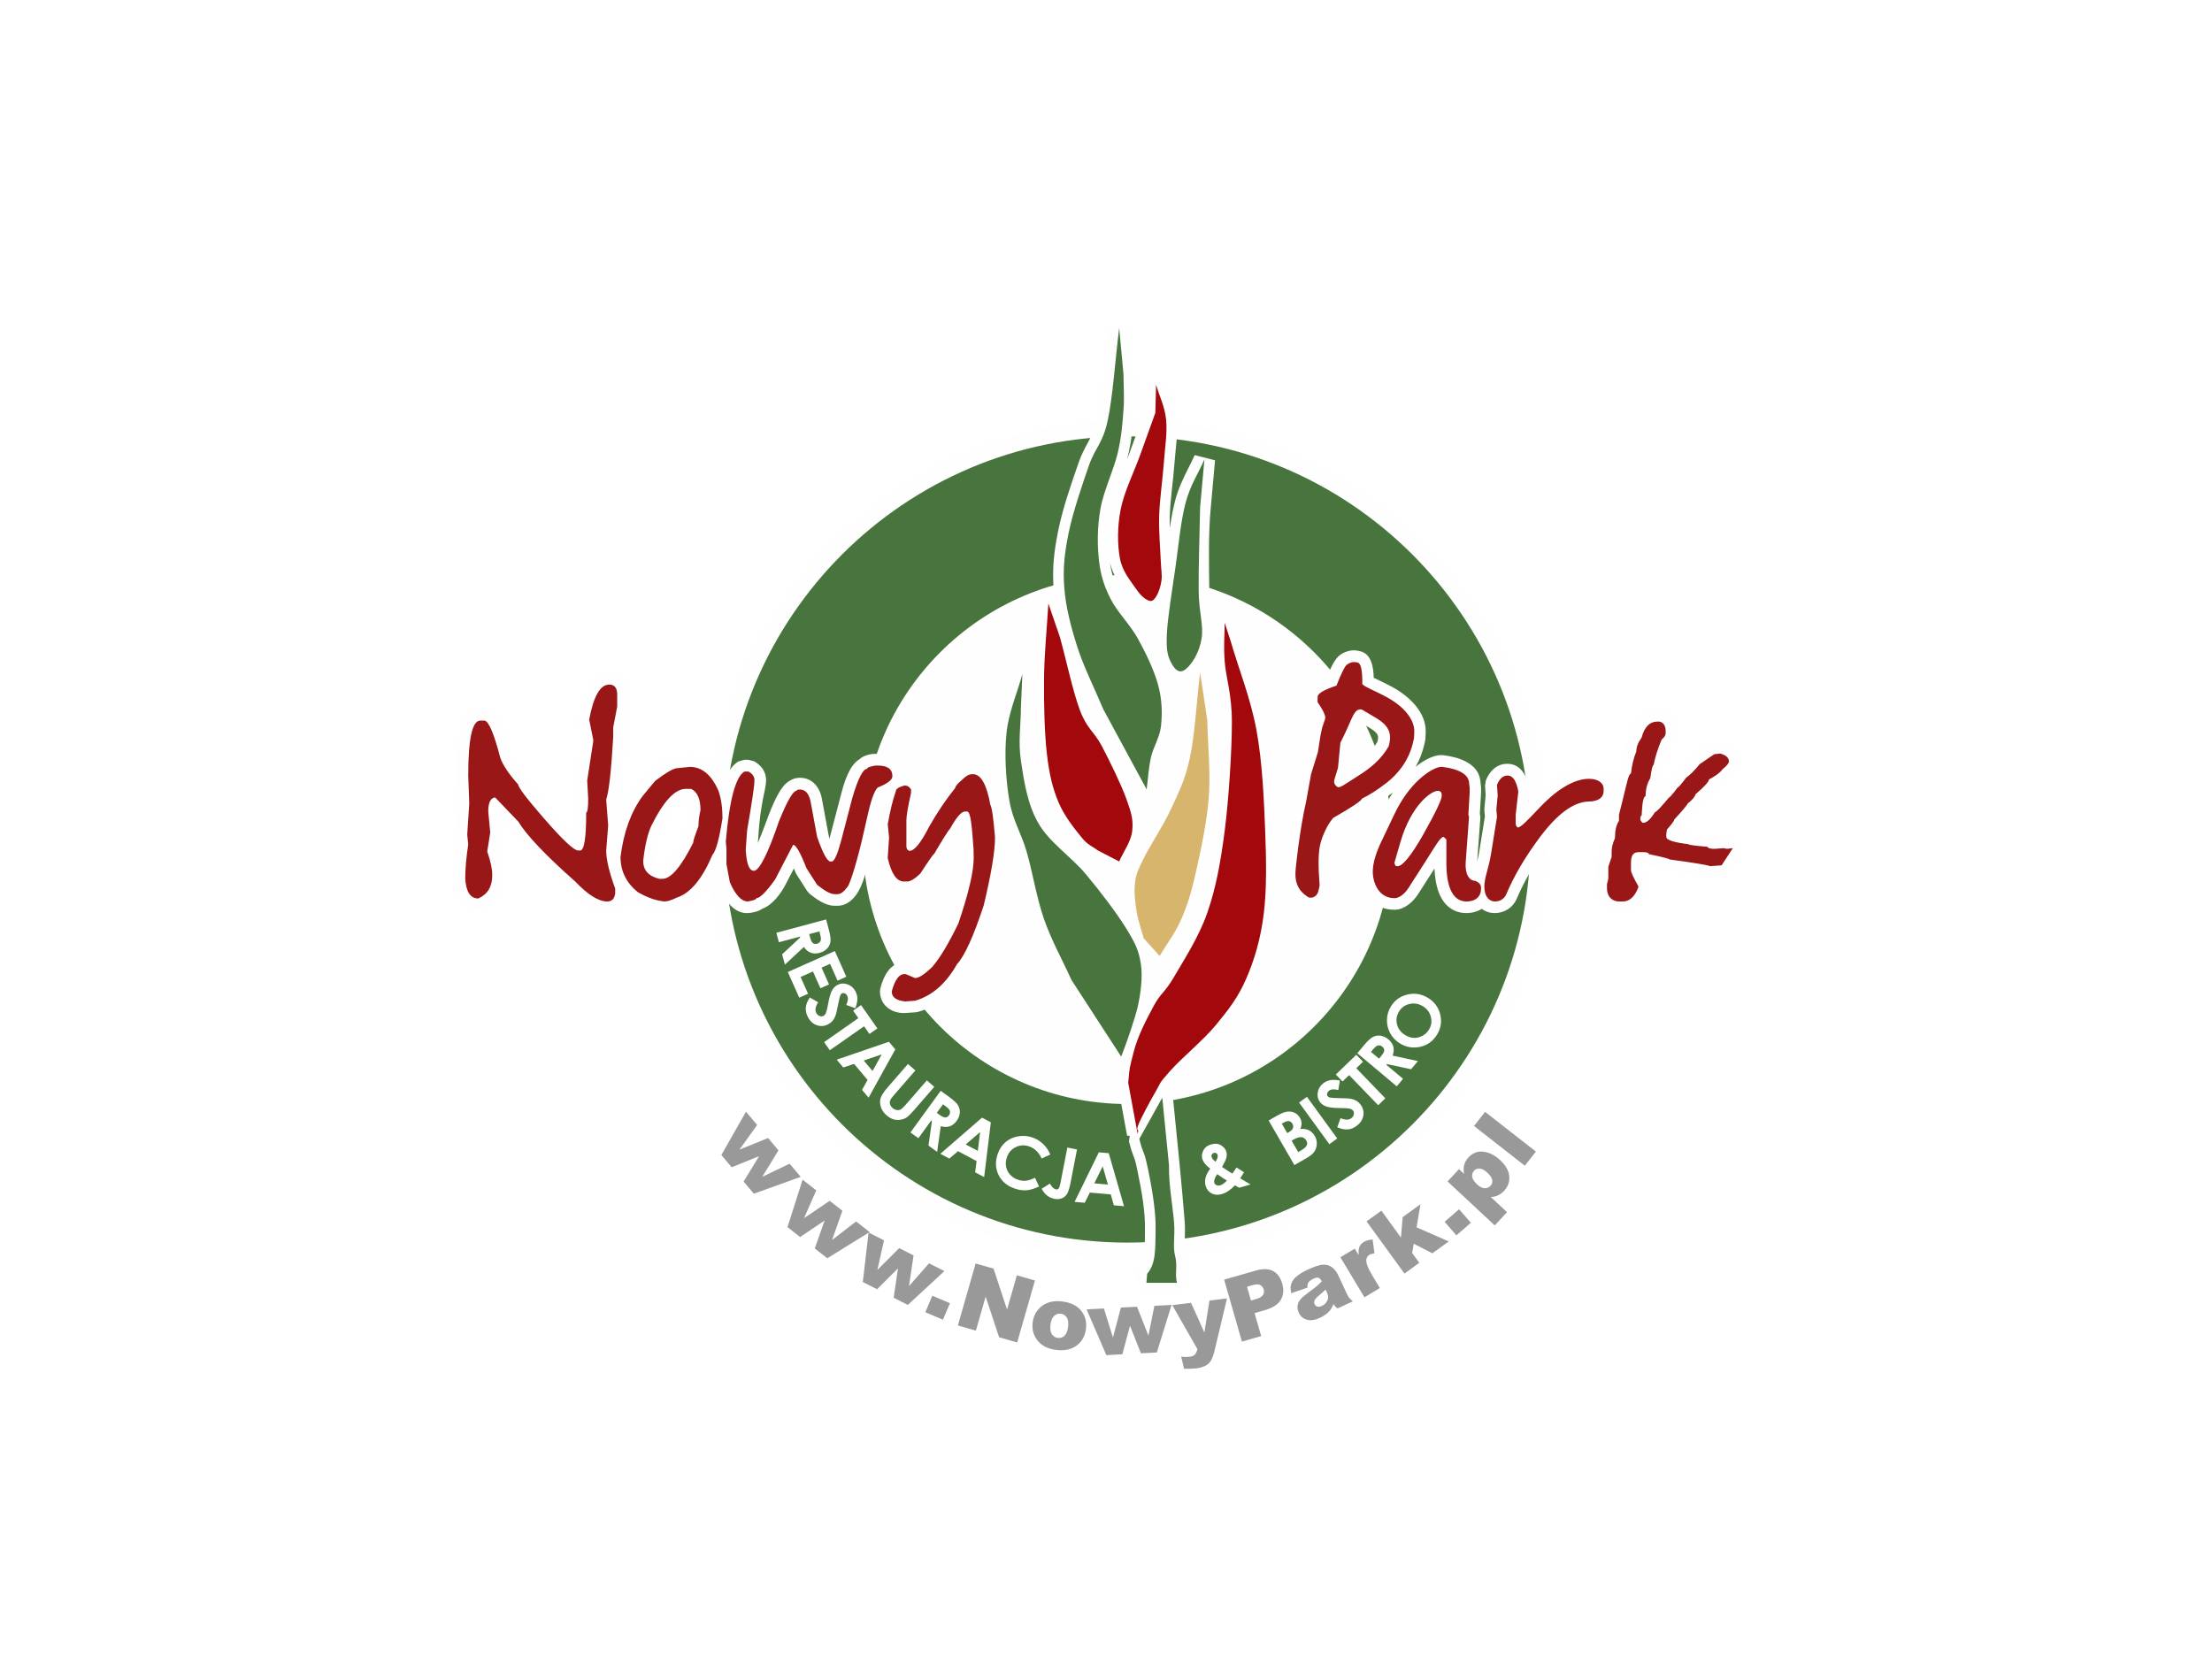 <?xml version="1.0" encoding="UTF-8" standalone="no"?>
<!-- Creator: CorelDRAW SE 2024 -->

<svg
   xml:space="preserve"
   width="793.701"
   height="600"
   version="1.1"
   style="clip-rule:evenodd;fill-rule:evenodd;image-rendering:optimizeQuality;shape-rendering:geometricPrecision;text-rendering:geometricPrecision"
   viewBox="0 0 21000 15875"
   id="svg50"
   sodipodi:docname="np3a.svg"
   inkscape:version="1.2.1 (9c6d41e410, 2022-07-14)"
   xmlns:inkscape="http://www.inkscape.org/namespaces/inkscape"
   xmlns:sodipodi="http://sodipodi.sourceforge.net/DTD/sodipodi-0.dtd"
   xmlns="http://www.w3.org/2000/svg"
   xmlns:svg="http://www.w3.org/2000/svg"><sodipodi:namedview
   id="namedview52"
   pagecolor="#ff7bff"
   bordercolor="#666666"
   borderopacity="1.0"
   inkscape:showpageshadow="2"
   inkscape:pageopacity="0"
   inkscape:pagecheckerboard="0"
   inkscape:deskcolor="#d1d1d1"
   inkscape:document-units="mm"
   showgrid="false"
   inkscape:zoom="0.52913967"
   inkscape:cx="215.44406"
   inkscape:cy="135.125"
   inkscape:window-width="1920"
   inkscape:window-height="1001"
   inkscape:window-x="-9"
   inkscape:window-y="-9"
   inkscape:window-maximized="1"
   inkscape:current-layer="Warstwa_x0020_1" />
 <defs
   id="defs4">
  <style
   type="text/css"
   id="style2">
   <![CDATA[
    .str0 {stroke:#2B2A29;stroke-width:20;stroke-miterlimit:22.926}
    .fil5 {fill:none}
    .fil1 {fill:#FEFEFE}
    .fil3 {fill:#D7B56D}
    .fil0 {fill:#48753D}
    .fil2 {fill:#A3080C}
    .fil6 {fill:#FEFEFE;fill-rule:nonzero}
    .fil7 {fill:#2B2A29;fill-rule:nonzero}
    .fil4 {fill:#991717;fill-rule:nonzero}
   ]]>
  </style>
 <filter
   style="color-interpolation-filters:sRGB"
   inkscape:label="Drop Shadow"
   id="filter2517"
   x="-0.018"
   y="-0.023"
   width="1.039"
   height="1.049"><feFlood
     flood-opacity="1"
     flood-color="rgb(0,0,0)"
     result="flood"
     id="feFlood2507" /><feComposite
     in="flood"
     in2="SourceGraphic"
     operator="in"
     result="composite1"
     id="feComposite2509" /><feGaussianBlur
     in="composite1"
     stdDeviation="104.127"
     result="blur"
     id="feGaussianBlur2511" /><feOffset
     dx="50"
     dy="38.644"
     result="offset"
     id="feOffset2513" /><feComposite
     in="SourceGraphic"
     in2="offset"
     operator="over"
     result="composite2"
     id="feComposite2515" /></filter><filter
   style="color-interpolation-filters:sRGB"
   inkscape:label="Drop Shadow"
   id="filter2517-8"
   x="-0.018"
   y="-0.023"
   width="1.039"
   height="1.049"><feFlood
     flood-opacity="1"
     flood-color="rgb(0,0,0)"
     result="flood"
     id="feFlood2507-4" /><feComposite
     in="flood"
     in2="SourceGraphic"
     operator="in"
     result="composite1"
     id="feComposite2509-8" /><feGaussianBlur
     in="composite1"
     stdDeviation="104.127"
     result="blur"
     id="feGaussianBlur2511-4" /><feOffset
     dx="50"
     dy="38.644"
     result="offset"
     id="feOffset2513-7" /><feComposite
     in="SourceGraphic"
     in2="offset"
     operator="over"
     result="composite2"
     id="feComposite2515-4" /></filter><filter
   style="color-interpolation-filters:sRGB;"
   inkscape:label="Drop Shadow"
   id="filter707"
   x="-0.012"
   y="-0.015"
   width="1.024"
   height="1.03"><feFlood
     flood-opacity="1"
     flood-color="rgb(255,255,255)"
     result="flood"
     id="feFlood697" /><feComposite
     in="flood"
     in2="SourceGraphic"
     operator="in"
     result="composite1"
     id="feComposite699" /><feGaussianBlur
     in="composite1"
     stdDeviation="128.254"
     result="blur"
     id="feGaussianBlur701" /><feOffset
     dx="14.038"
     dy="3.628"
     result="offset"
     id="feOffset703" /><feComposite
     in="SourceGraphic"
     in2="offset"
     operator="over"
     result="composite2"
     id="feComposite705" /></filter><filter
   style="color-interpolation-filters:sRGB;"
   inkscape:label="Drop Shadow"
   id="filter698"
   x="-0.018"
   y="-0.023"
   width="1.037"
   height="1.047"><feFlood
     flood-opacity="1"
     flood-color="rgb(0,0,0)"
     result="flood"
     id="feFlood688" /><feComposite
     in="flood"
     in2="SourceGraphic"
     operator="in"
     result="composite1"
     id="feComposite690" /><feGaussianBlur
     in="composite1"
     stdDeviation="200"
     result="blur"
     id="feGaussianBlur692" /><feOffset
     dx="19.716"
     dy="20.663"
     result="offset"
     id="feOffset694" /><feComposite
     in="offset"
     in2="offset"
     operator="atop"
     result="composite2"
     id="feComposite696" /></filter><filter
   style="color-interpolation-filters:sRGB;"
   inkscape:label="Blur"
   id="filter746"
   x="-0.045"
   y="-0.058"
   width="1.089"
   height="1.115"><feGaussianBlur
     stdDeviation="100 100"
     result="blur"
     id="feGaussianBlur744" /></filter><filter
   style="color-interpolation-filters:sRGB"
   inkscape:label="Blur"
   id="filter746-1"
   x="-0.045"
   y="-0.058"
   width="1.089"
   height="1.115"><feGaussianBlur
     stdDeviation="100 100"
     result="blur"
     id="feGaussianBlur744-5" /></filter><filter
   style="color-interpolation-filters:sRGB;"
   inkscape:label="Blur"
   id="filter3344"
   x="-0.101"
   y="-0.117"
   width="1.202"
   height="1.233"><feGaussianBlur
     stdDeviation="100 100"
     result="blur"
     id="feGaussianBlur3342" /></filter><filter
   style="color-interpolation-filters:sRGB"
   inkscape:label="Blur"
   id="filter746-3"
   x="-0.045"
   y="-0.058"
   width="1.089"
   height="1.115"><feGaussianBlur
     stdDeviation="100 100"
     result="blur"
     id="feGaussianBlur744-7" /></filter></defs>
 <g
   id="Warstwa_x0020_1"
   inkscape:label="Warstwa 1"
   inkscape:groupmode="layer">
  <g
   id="_2251345698656-9-4"
   transform="matrix(0.57,0,0,0.57,9846.961,-31188.938)"
   style="clip-rule:evenodd;fill-rule:evenodd;image-rendering:optimizeQuality;shape-rendering:geometricPrecision;text-rendering:geometricPrecision">
   <g
   id="g1084-0-2"
   transform="translate(46294.127,-235.006)"><path
     class="fil5 str0"
     d="m -10001.749,-2126.111 c 872.452,0 1619.862,535.889 1931.318,1296.336 h 492.56 c 133.686,0 243.063,109.376 243.063,243.063 v 783.202 c 0,133.685 -109.377,243.063 -243.063,243.063 h -393.041 c -216.663,921.032 -1043.775,1606.915 -2030.837,1606.915 -987.061,0 -1814.173,-685.883 -2030.836,-1606.915 h -447.054 c -133.687,0 -243.063,-109.378 -243.063,-243.063 v -783.202 c 0,-133.686 109.376,-243.063 243.063,-243.063 h 546.574 c 311.455,-760.446 1058.865,-1296.336 1931.316,-1296.336 z"
     id="path47-0-6"
     style="clip-rule:evenodd;fill:#ffffff;fill-rule:evenodd;stroke:none;stroke-width:7.345;stroke-miterlimit:22.926;filter:url(#filter746-1);image-rendering:optimizeQuality;shape-rendering:geometricPrecision;text-rendering:geometricPrecision"
     transform="matrix(5.952,0,0,5.952,25929.329,22068.121)" /></g>
  </g>
  
  
  
  
  
  
  
  
  
  
  
 <ellipse
   style="fill:#ffffff;fill-opacity:1;stroke:none;stroke-width:7.456;stroke-miterlimit:0;filter:url(#filter3344)"
   id="path963"
   cx="5383.378"
   cy="-3743.771"
   rx="1185.198"
   ry="1029.443"
   transform="matrix(6.149,0,0,6.422,-22683.287,32172.845)" /><g
   id="_2251345698656"
   transform="matrix(0.499,0,0,0.499,-14371.543,-13218.68)"
   style="clip-rule:evenodd;fill-rule:evenodd;image-rendering:optimizeQuality;shape-rendering:geometricPrecision;text-rendering:geometricPrecision">
   <g
   id="g1084"
   transform="translate(31720.842,-1125.595)"><path
     class="fil5 str0"
     d="m 7736.368,416.858 c 2375.562,0 4410.654,1459.15 5258.702,3529.736 h 1341.171 c 364.009,0 661.825,297.816 661.825,661.825 v 2132.547 c 0,364.004 -297.816,661.825 -661.825,661.825 h -1070.194 c -589.942,2507.838 -2842.048,4375.399 -5529.678,4375.399 -2687.625,0 -4939.73,-1867.562 -5529.673,-4375.399 H 989.431 c -364.009,0 -661.825,-297.822 -661.825,-661.825 V 4608.419 c 0,-364.009 297.816,-661.825 661.825,-661.825 H 2477.673 C 3325.721,1876.008 5360.812,416.858 7736.368,416.858 Z"
     id="path47"
     style="clip-rule:evenodd;fill:#ffffff;fill-rule:evenodd;stroke:none;stroke-width:20;stroke-miterlimit:22.926;image-rendering:optimizeQuality;shape-rendering:geometricPrecision;text-rendering:geometricPrecision"
     transform="matrix(1.824,0,0,1.824,-3827.203,-7605.118)" /><path
     class="fil0"
     d="m 10331.61,-4699.76 c 4461.4,0 8079.51,3618.11 8079.51,8079.51 0,4461.4 -3618.12,8079.5 -8079.51,8079.5 -4461.39,0 -8079.51,-3618.1 -8079.51,-8079.5 0,-4461.4 3618.11,-8079.51 8079.51,-8079.51 z"
     id="path7"
     style="fill:#48753d" /></g>
  </g><g
   id="_2251345698656-9"
   transform="matrix(0.534,0,0,0.534,-15774.373,-23454.515)"
   style="clip-rule:evenodd;fill-rule:evenodd;image-rendering:optimizeQuality;shape-rendering:geometricPrecision;text-rendering:geometricPrecision">
   <g
   id="g1084-0"
   transform="translate(46294.127,-235.006)"><path
     class="fil5 str0"
     d="m -10001.749,-2126.111 c 872.452,0 1619.862,535.889 1931.318,1296.336 h 492.56 c 133.686,0 243.063,109.376 243.063,243.063 v 783.202 c 0,133.685 -109.377,243.063 -243.063,243.063 h -393.041 c -216.663,921.032 -1043.775,1606.915 -2030.837,1606.915 -987.061,0 -1814.173,-685.883 -2030.836,-1606.915 h -447.054 c -133.687,0 -243.063,-109.378 -243.063,-243.063 v -783.202 c 0,-133.686 109.376,-243.063 243.063,-243.063 h 546.574 c 311.455,-760.446 1058.865,-1296.336 1931.316,-1296.336 z"
     id="path47-0"
     style="clip-rule:evenodd;fill:#ffffff;fill-rule:evenodd;stroke:none;stroke-width:7.345;stroke-miterlimit:22.926;filter:url(#filter746-3);image-rendering:optimizeQuality;shape-rendering:geometricPrecision;text-rendering:geometricPrecision"
     transform="matrix(5.952,0,0,5.952,25929.329,22068.121)" /></g>
  </g><path
   class="fil1"
   d="m 10701.242,3988.887 c 2198.811,0 3981.984,1783.169 3981.984,3981.984 0,2198.812 -1783.173,3981.981 -3981.984,3981.981 -2198.812,0 -3981.986,-1783.168 -3981.986,-3981.981 0,-2198.815 1783.174,-3981.984 3981.986,-3981.984 z"
   id="path10"
   style="clip-rule:evenodd;fill:#fefefe;fill-rule:evenodd;stroke-width:0.499;image-rendering:optimizeQuality;shape-rendering:geometricPrecision;text-rendering:geometricPrecision" /><path
   class="fil0"
   d="m 10701.242,4143 c 2113.715,0 3827.871,1714.157 3827.871,3827.87 0,2113.715 -1714.156,3827.867 -3827.871,3827.867 -2113.716,0 -3827.873,-1714.151 -3827.873,-3827.867 0,-2113.714 1714.157,-3827.87 3827.873,-3827.87 z"
   id="path12"
   style="clip-rule:evenodd;fill:#48753d;fill-rule:evenodd;stroke-width:0.499;image-rendering:optimizeQuality;shape-rendering:geometricPrecision;text-rendering:geometricPrecision" /><path
   class="fil1"
   d="m 10701.242,5458.972 c 1387.046,0 2511.895,1124.854 2511.895,2511.899 0,1387.046 -1124.849,2511.901 -2511.895,2511.901 -1387.048,0 -2511.901,-1124.855 -2511.901,-2511.901 0,-1387.045 1124.853,-2511.899 2511.901,-2511.899 z"
   id="path14"
   style="clip-rule:evenodd;fill:#fefefe;fill-rule:evenodd;stroke-width:0.499;image-rendering:optimizeQuality;shape-rendering:geometricPrecision;text-rendering:geometricPrecision" /><g
   id="_2251345694576"
   transform="matrix(0.499,0,0,0.499,5543.855,6283.75)"
   style="clip-rule:evenodd;fill-rule:evenodd;image-rendering:optimizeQuality;shape-rendering:geometricPrecision;text-rendering:geometricPrecision">
   <path
   class="fil1"
   d="m 11146.35,-2543.83 c 26.6,-183.27 59.03,-364.58 105.63,-537.72 59.01,-219.21 145.24,-402.77 247.46,-603.42 41.66,-81.77 83.17,-163.48 119.74,-247.71 l 387.5,98.86 -82.48,914.56 c -46.59,516.57 -32.37,1046.63 -26.68,1564.83 1.61,147.03 16.92,288.1 36,433.55 16.95,129.15 34.74,258.17 29.28,388.81 -1.79,42.74 -6.01,85.3 -13,127.51 -31.94,192.87 -120.37,415.94 -252.75,580.45 l 225.72,-3.46 137.47,914.56 c 28.73,191.13 45.29,384.27 52.64,578.06 7.42,-172.94 11.9,-345.87 11.9,-517.47 0,-214.62 -20.75,-418.25 -57.17,-629.34 -29.47,-170.77 -67.17,-341.29 -79.76,-514.41 -12.94,-177.96 -11.69,-347.58 -5.51,-525.42 2.56,-73.65 4.98,-147.21 4.98,-220.92 l 395,-63.11 109.97,335.34 c 188.71,575.47 391.87,1135.41 501.62,1733.75 114.72,625.52 143.26,1284.01 168.12,1918.7 21.22,541.49 38.92,1110.71 -28.92,1648.98 -56.14,445.4 -167.1,862.12 -344.88,1274.3 -156.88,363.7 -357.74,630.16 -607.02,932.67 -122.1,148.15 -263.36,285.32 -402.42,417.52 -160.24,152.33 -335.84,306.62 -481.89,471.87 -46.39,52.49 -129.95,139.17 -163.79,201.2 -21.66,39.69 -40.97,79.12 -62.92,118.61 l 134.12,27.88 128.05,1286.5 c 35.82,359.84 66.99,720.6 95.99,1081.06 8.67,107.74 7.85,212.75 3.53,320.56 -2.8,69.76 -7.68,142.93 -1.85,212.53 2.33,27.9 6.62,55.35 13.69,82.45 36.02,137.97 26.37,243.19 23.43,380.9 -0.91,42.66 0.22,84.84 11.22,126.33 l -195.87,254.46 -581.4,-0.3 -201.78,-218.91 13.95,-172.04 49.13,-116.63 c 131.09,-150.55 105.22,-497.92 110.8,-686.73 10.46,-354.29 -64.23,-760.34 -135.5,-1106.85 -20.81,-101.21 -42.02,-216.44 -81.35,-312.76 -37.97,-93.01 -63.01,-181.19 -87.18,-278.92 l 14.26,-106.3 -49.67,-3.35 -178.12,-967.37 -2.63,-53.76 c 8.83,-104.34 15.64,-214.05 34.91,-316.99 4.41,-23.55 9.44,-47.22 14.88,-70.95 l -151.66,14.47 -945.38,-1456.61 c -240.7,-370.86 -398.54,-786.55 -543.67,-1201.9 -147.86,-423.13 -208.18,-863.22 -333.11,-1290.34 -49.82,-170.34 -119.11,-327.06 -184.91,-491.04 -67.2,-167.45 -119.8,-328.77 -150.26,-507.29 -71.74,-420.54 -100.47,-910.06 -56.8,-1335.14 42.71,-415.79 202.27,-764.38 308.26,-1159.71 l 397.98,61.14 -27.49,640.2 c -14.18,330.29 -51.84,635.97 -2.06,967.22 56.58,376.51 113.83,783.24 305.46,1118.53 117.17,204.99 312.82,382.23 484.89,541.43 139.54,129.1 280.17,258.62 402.11,404.92 90.95,109.11 180.12,219.76 267.57,331.7 109.52,140.21 220.39,285.62 324.89,434.17 -23,-168.78 -36.71,-344.67 -13.98,-511.17 15.7,-114.94 40.49,-200.91 74.76,-285.82 l -269.59,96.8 -412.38,-213.4 -34.05,-22.21 c -23.49,-18.95 -48.75,-34.5 -74.39,-50.27 -106.5,-65.51 -178.38,-125.36 -258.15,-223.64 -180.87,-222.84 -358.48,-453.48 -469.61,-720.5 -133.3,-320.29 -193.92,-625.51 -234.12,-968.83 -36.89,-315.05 -48.71,-640.6 -54.37,-957.7 -2.98,-166.83 -3.58,-333.75 -1.98,-500.6 4.62,-482.14 55.12,-961.57 82.8,-1442.51 l 328.42,-45.18 c -11.11,-77.32 -19.83,-154.9 -25.75,-232.65 -29.48,-387.15 9.32,-712.27 85.9,-1091.93 87.27,-432.64 246.91,-889.38 392.13,-1306.88 49.67,-142.79 110.31,-259.32 182.98,-390.31 83.74,-150.96 130.4,-269.88 167.92,-440.29 36.41,-165.39 59.83,-337.03 80.73,-505.04 25.57,-205.56 46.43,-411.82 67.51,-617.89 21.39,-209 42.58,-418.17 68.51,-626.66 l 402.65,6.19 82.48,884.07 c 22.15,237.4 17.83,466.61 0.33,704.35 -21.56,293.07 -47.75,566.45 -114.69,854.14 -6.35,27.3 -13.29,54.53 -20.72,81.71 19.01,-48.2 37.42,-96.45 54.8,-144.84 93.7,-260.93 188.11,-521.59 282.22,-782.36 l 13.77,-503.82 397.2,-50.13 c 19.55,68.38 43.79,135.35 67.92,202.21 60.29,167.04 111.98,321.61 129.47,500.12 27.87,284.32 -22.96,579.23 -43.54,863.35 -23.71,327.32 -77.07,655.67 -87.52,983.34 -2.51,78.59 -2.07,156.73 0.07,234.64 z m -214.32,1546.41 c -15.14,9.62 -31.62,18.03 -49.86,25.04 -76.72,29.5 -155.42,21.05 -229.58,-10.92 -143.08,-61.66 -251.06,-190.73 -335.67,-317.35 -54.61,-81.72 -114.09,-156.85 -165.5,-241.64 -64.93,-107.09 -114.02,-218.46 -142.9,-339.17 31.24,218.92 87.45,383.54 190.81,591.54 88.36,177.8 245.4,352.38 363.1,514.38 56.06,77.16 109.2,156.55 155.27,240.13 60.05,108.97 120.79,224.45 177.61,343.08 -15.05,-109.86 -13.03,-222.71 -7.48,-345.89 6.76,-150.25 23.73,-305.2 44.2,-459.2 z m 141.42,1235.4 c 17.67,52.3 33.6,104.44 47.42,156.15 74.26,277.89 89.43,549.3 60.85,834.61 -21.58,215.42 -105.62,357.14 -172.67,552.15 -9.24,26.88 -17.47,54.16 -23.73,81.9 -43.68,193.82 -52.74,395.59 -79.35,592.33 l -378.84,69.24 -81.01,-149.72 c 23.1,55.93 44.95,112.05 64.98,168.09 89.32,249.98 151.4,433.37 120.44,701.12 -7.55,65.29 -22.41,124.52 -41.92,180.26 71.36,-124.26 147.47,-247.31 217.25,-369.45 64.25,-112.47 127.66,-227.42 181.62,-345.22 48.58,-106.07 99.17,-211.35 146,-318.2 89.17,-203.44 151.24,-397.38 197.42,-615.02 70.46,-332.06 98.75,-693.1 131.07,-1031.38 12.69,-132.9 25.32,-265.87 39.51,-398.65 -67.66,34.62 -142.98,48.19 -221.04,30.59 -87.48,-19.72 -154.59,-72.61 -208,-138.8 z M 9628.98,859.74 c 0.22,0.58 0.45,1.16 0.67,1.74 41.45,107.77 84.44,186.73 144.67,271.61 l -71.96,-133 c -25.05,-46.29 -49.5,-93.1 -73.38,-140.35 z m 1167.64,4868.06 c 23.8,164.21 19.07,342.44 -0.98,516.82 13.74,-17.9 28.01,-35.75 42.92,-53.72 83.57,-100.77 147.24,-181.98 213.5,-297.15 223,-387.62 468.74,-758.71 616.53,-1184.78 111.66,-321.92 186.29,-652.49 243.09,-986.81 -24.09,112.68 -49.08,224.66 -74.09,335.59 -72.7,322.47 -155.25,616.91 -286.68,920.09 -115.14,265.6 -279.15,477.64 -423.64,723.29 l -324.99,32.95 z"
   id="path16"
   style="fill:#fefefe" />
  </g><g
   id="_2251345694960"
   transform="matrix(0.499,0,0,0.499,5543.855,6283.75)"
   style="clip-rule:evenodd;fill-rule:evenodd;image-rendering:optimizeQuality;shape-rendering:geometricPrecision;text-rendering:geometricPrecision">
   <path
   class="fil0"
   d="m 11282.6,11817.45 c -45.82,-172.76 15.55,-314.93 -34.85,-508 -50.38,-193.05 1.87,-362.72 -21.29,-650.45 -23.14,-287.72 -104.81,-721.57 -95.64,-1077.24 l -128.05,-1286.5 -436.98,782.97 c 85.38,345.29 79.24,156.75 170.3,599.5 91.06,442.75 148.74,842.36 139.56,1153.63 -9.21,311.27 16.13,610.9 -160.5,813.75 l -13.95,172.04 z"
   id="path19"
   style="fill:#48753d" />
   <path
   class="fil2"
   d="m 10540.31,8829.88 c 41.24,-121.94 240.75,-488.45 342.68,-663.09 101.92,-174.65 37.01,-118.67 262.15,-373.41 225.15,-254.75 635.63,-587.82 879.76,-884.07 244.14,-296.26 424,-528.55 577.35,-884.08 153.34,-355.52 269.8,-742.54 329.91,-1219.41 60.1,-476.87 50.42,-1030.45 27.49,-1615.72 -22.93,-585.27 -54.36,-1287.1 -164.96,-1890.09 -110.59,-602.99 -329.91,-1138.12 -494.86,-1707.18 l -109.97,-335.34 c 0,243.89 -22.95,416.02 0,731.65 22.95,315.64 137.46,617.3 137.46,1158.44 0,541.15 -59.34,1466.54 -137.46,2073.01 -78.13,606.46 -167.84,1087.49 -329.91,1554.75 -162.08,467.25 -462.44,924.1 -632.33,1219.41 -169.89,295.31 -255.91,308.65 -384.9,548.74 -128.98,240.08 -305.77,569.17 -384.89,884.07 -79.14,314.88 -75.49,260.44 -103,585.59 l 178.12,967.37 c 36.65,-111.78 -33.86,-28.69 7.36,-150.64 z"
   id="path21"
   style="fill:#a3080c" />
   <path
   class="fil0"
   d="m 10221.03,7512.33 c 82.48,-203.24 268.15,-731.65 319.28,-968.84 51.15,-237.22 92.82,-540.83 54.98,-792.62 -37.84,-251.79 -99.44,-383.92 -274.92,-670.68 -175.49,-286.76 -489.85,-700.66 -769.79,-1036.5 C 9270.63,3707.84 8856.15,3440.53 8643.32,3068.16 8430.49,2695.78 8369,2249.1 8313.41,1879.23 c -55.58,-369.87 0,-670.68 0,-1006.01 l 27.49,-640.2 c -100.8,375.99 -260.59,720.85 -302.41,1127.96 -41.82,407.12 -9.93,899.87 54.98,1280.38 64.92,380.52 219.86,599.25 329.91,975.53 110.06,376.29 187.27,872.17 329.91,1280.39 142.65,408.22 348.24,772.29 522.36,1158.44 z"
   id="path23"
   style="fill:#48753d" />
   <path
   class="fil3"
   d="m 10952.69,5598.44 c 137.47,-233.72 296.99,-434.96 412.39,-701.16 115.4,-266.21 187.66,-497.01 274.93,-884.08 87.26,-387.06 210.59,-947.46 247.43,-1432.81 36.84,-485.35 -18.33,-975.53 -27.49,-1463.29 l -137.47,-914.56 c -64.14,538.57 -100.1,1180.49 -192.44,1615.72 -92.35,435.23 -210.3,654.38 -357.41,975.53 -147.1,321.15 -407.47,710.61 -522.35,945.05 -114.89,234.43 -141.51,285.56 -164.96,457.28 -23.45,171.71 -0.16,369.73 27.49,548.73 27.66,179 91.65,345.5 137.47,518.25 z"
   id="path25"
   style="fill:#d7b56d" />
   <path
   class="fil2"
   d="m 10182.9,3799.81 c 82.48,-193.08 223.3,-370.49 247.44,-579.22 24.13,-208.73 -12.9,-338.03 -109.97,-609.71 -97.08,-271.68 -320.5,-726.06 -467.38,-1006.02 C 9706.12,1324.91 9574.9,1283.34 9440.61,934.19 9306.32,585.03 9184.01,-0.7 9055.71,-468.14 l -219.94,-640.19 c -27.49,477.6 -77.9,954.54 -82.48,1432.81 -4.58,478.27 8.92,1039.35 54.99,1432.81 46.07,393.46 108.1,645.85 219.94,914.56 111.83,268.71 314.81,516.59 439.88,670.68 125.06,154.08 201.61,162.59 302.42,243.88 z"
   id="path27"
   style="fill:#a3080c" />
   <path
   class="fil0"
   d="m 10705.26,2427.97 c 27.49,-203.24 36.47,-405.58 82.48,-609.71 46.01,-204.13 169.04,-376.05 192.45,-609.71 23.4,-233.65 19.57,-483.09 -54.99,-762.13 -74.56,-279.03 -232.94,-608.35 -384.89,-884.07 -151.96,-275.73 -396.99,-509.84 -522.36,-762.14 -125.38,-252.29 -187.37,-442.7 -219.94,-731.64 -32.57,-288.95 -32.74,-631.3 27.49,-975.53 60.23,-344.24 256.31,-750.69 329.91,-1066.99 73.6,-316.3 91.6,-573.47 109.97,-823.1 18.37,-249.63 0,-447.12 0,-670.68 l -82.48,-884.07 c -73.31,589.38 -122.76,1326.8 -219.94,1768.14 -97.17,441.35 -233.5,497.4 -357.4,853.59 -123.9,356.19 -306.48,891.64 -384.89,1280.39 -78.42,388.74 -110.33,670.93 -82.48,1036.5 27.84,365.57 123.13,740.01 247.43,1127.95 124.3,387.94 329.91,792.62 494.87,1188.93 z"
   id="path29"
   style="fill:#48753d" />
   <path
   class="fil0"
   d="m 11172.63,19.63 c 67.64,126.93 152.91,218.57 274.93,121.94 122.02,-96.63 259.37,-319.27 302.42,-579.22 43.04,-259.96 -50.41,-497.58 -54.99,-914.56 -4.58,-416.98 18.33,-1056.83 27.49,-1585.24 l 82.48,-914.56 c -119.13,274.37 -264.91,479.51 -357.4,823.11 -92.49,343.59 -132.88,802.73 -192.45,1219.41 -59.56,416.68 -151.08,972.49 -164.95,1280.38 -13.87,307.89 14.84,421.81 82.47,548.74 z"
   id="path31"
   style="fill:#48753d" />
   <path
   class="fil2"
   d="m 10732.75,-1169.3 c -77.12,-33.24 -156.93,-108.45 -247.43,-243.88 -90.5,-135.44 -241.69,-302.53 -289.06,-559.04 -47.38,-256.5 -49.89,-596.12 14.65,-926.49 64.55,-330.37 256.54,-717.9 366.47,-1024.02 109.93,-306.11 195.43,-541.79 293.17,-812.71 l 14.66,-536.39 c 63.5,222.16 165.72,413 190.56,666.43 24.84,253.42 -22,525.49 -43.98,828.96 -21.98,303.48 -78.16,684.7 -87.95,991.51 -9.78,306.81 22,639.34 29.32,845.22 7.32,205.88 29.58,271.33 14.66,390.1 -14.93,118.77 -56.65,240.27 -102.61,308.83 -45.97,68.56 -75.33,104.72 -152.46,71.48 z"
   id="path33"
   style="fill:#a3080c" />
  </g><g
   id="_2251345692848"
   transform="matrix(0.499,0,0,0.499,5543.855,6283.75)"
   style="clip-rule:evenodd;fill-rule:evenodd;image-rendering:optimizeQuality;shape-rendering:geometricPrecision;text-rendering:geometricPrecision">
   <path
   class="fil1"
   d="m 19602.14,2313.24 c 9.28,-37.33 18.87,-74.52 29,-111.43 16.49,-60.08 37.59,-122.63 69.83,-174.85 17.79,-125.27 47.28,-249.42 92.69,-367.46 10.07,-113.87 54.94,-219.39 118.01,-314.55 73.52,-241.15 235.72,-430.21 507.94,-430.21 h 12.96 c 224.08,0 362.03,185.57 362.03,399.88 v 50.83 c 0,96.98 -46.54,177.95 -111.39,243.88 -50.43,125.87 -96.09,259.91 -120.53,392 l -218.79,182.02 c 83.19,0 148.83,-45.29 189.04,-118.12 -16.15,46.05 -25.69,130.71 -32.44,179.6 l -31.22,86.71 c -31.1,50.25 -46.57,107.01 -52.45,165.07 15.91,-18.82 31.7,-37.72 47.41,-56.63 l 171.13,-80.3 c -50.14,0 -91.59,16.5 -131.73,46.54 38.29,-36.6 85.73,-104.41 117.67,-147.3 l 178.45,-89.6 c -49.9,0 -91.1,16.44 -131.14,46.23 38.43,-36.69 85.99,-104.37 118.28,-147.29 l 53.08,-50.5 c 72.68,-49.2 150.45,-141.29 205.16,-209.09 l 47.62,-43.98 278.52,-190.34 101.44,-37.49 114.09,-12.43 81.99,6.35 c 179.62,48.4 329.55,167.09 329.55,366.78 0,128.54 -93.21,226.52 -185.61,305.28 -62.47,78.53 -157.61,143.95 -246.84,196.34 -59.92,97.07 -160.08,186.31 -239.58,254.75 -38.29,73.12 -98.02,135.28 -161.81,188.07 -19.74,30.38 -43.44,58.83 -66.89,86.93 -54.59,65.41 -112.23,129.16 -169.97,192.07 -17.44,35.63 -40.69,70.08 -65.84,102.62 63.9,11.78 132.75,20.32 167.35,24.49 l 195.9,220.9 c 0,-95.11 -57.7,-172.99 -146.98,-205.76 27.73,6.88 64.32,10.19 92.81,13.53 72.6,8.52 145.63,15.11 218.46,21.38 l 203.42,221.68 c 0,-85.53 -51.04,-146.62 -127.13,-185.7 5.61,1.01 13.08,1.04 18.75,1.04 h 17.04 l 156.57,-11.8 59.62,3.54 30.52,6 c 25.56,-2.75 51.1,-5.71 76.64,-8.68 l 211.76,343 -214.15,326.64 -169.92,99.92 -215.22,15.66 -90.28,-12.12 c 0.08,0.03 0.14,0.05 0.22,0.08 -57.64,-19.5 -153.12,-31.85 -213.9,-41.79 -171.06,-27.96 -343.3,-51.58 -515.08,-74.63 l -165,-112.62 c 22.48,40.53 53.37,67.58 94.69,88.59 -29.4,-11.27 -69.71,-19.81 -100.47,-27.22 -78.85,-19 -158.41,-35.98 -237.8,-52.6 l -74.01,-76.83 c -0.16,4.06 -0.19,7.94 -0.19,10.99 v 17.08 c 9.64,5.66 19.77,11 30.3,16.1 -3.81,-0.5 -8.33,-0.49 -12.16,-0.49 h -18.14 v 99.49 c 20.11,60.35 81.39,163.44 110.19,213.83 l 29.32,110.4 v 25.42 l -15.44,81.44 c -86.01,218.7 -246.52,407.11 -498.53,407.11 h -76.25 c -269.67,0 -450.7,-210.56 -450.7,-476.12 v -75.69 l 6.64,-53.94 18.77,-75.13 v -200.8 l 11.41,-70.35 51.85,-155.56 v -65.56 c 0,-103.49 25.44,-205.35 64.08,-301.04 3.98,-116.65 23.68,-236.34 75.45,-341.03 v -54.98 l 6.61,-53.85 27.99,-112.22 c -93.89,88.75 -233.1,132.26 -378.54,134.91 -293.81,5.36 -606.22,384.35 -764.11,595.41 -237.56,317.57 -452.5,664.28 -606.92,1030.41 -72.49,171.89 -235.01,275.54 -420.23,275.54 -98.19,0 -179.96,-30.29 -244.7,-80.77 -73.61,47.07 -163.48,75.01 -262.83,80.44 -94.6,5.17 -187.51,-11.35 -272.44,-54.11 -281.24,-141.62 -352.95,-495.06 -365.54,-792.73 l -314.88,491.14 c -92.16,143.75 -259.91,292.77 -440.93,292.77 h -12.43 c -357.2,0 -572.98,-271.55 -625.42,-606.67 -39.76,-254.14 62.95,-549.74 170.95,-776.32 l 253.62,-532.11 c 51.05,-107.1 109.74,-213.44 175.89,-315.33 -137.55,106.67 -288.51,210.09 -444.44,289.71 -47.75,52.3 -110.49,94.47 -165.69,131.59 -122.9,82.64 -253.13,159.06 -381.94,233.07 -76.21,98.33 -132.86,232.78 -167.83,347.01 -59.34,193.83 -29.95,548.04 -15.3,750.17 l -4.5,63.34 -20.21,92.98 c -46.4,213.48 -232.69,352.01 -449.92,304.81 l -65.39,-25.55 c -297.43,-174.58 -396.02,-445.05 -356.45,-777.79 15.98,-134.38 26.12,-269.38 42.65,-404.1 29.29,-238.69 69.82,-475.39 120.85,-710.4 l 35.53,-163.63 93.69,-520.13 6.42,-26.32 125.04,-404.08 47.54,-303.56 2.39,-12.79 32.24,-148.49 6.49,-23.57 40.32,-120.17 c -22.73,-52.42 -79.05,-135.64 -102.78,-170.67 l -38.26,-128.67 1.69,-97.01 c 3.66,-209.93 225.19,-318.28 410.89,-386.49 58.87,-146.88 145.32,-342.06 249.63,-411.87 98.51,-65.93 218.31,-100.27 336.15,-74.68 l 36.98,8.03 c 217.48,47.22 255.5,301.25 261,506.29 25.83,12.57 52.48,24.35 69.81,32.57 103.3,48.97 204.84,98.34 304.81,154.05 305.61,170.32 632.8,478.2 613.98,858.43 l -5.72,115.54 -4.79,36.18 -12.15,56 c -34.29,158.04 -91.32,305.28 -168.48,440.24 150.17,-120.16 353.4,-241.72 530.97,-219.63 284.58,35.4 663.56,149.72 700.42,488.18 l 12.43,114.12 1.31,24.09 v 75.69 l -0.37,12.81 -22.58,391.43 9.92,80.9 -60.94,829.97 c 14.92,-58.18 28.4,-115.67 37.38,-171.53 l 109.67,-682.59 -9.96,-111.3 0.12,-40.94 23.74,-248.93 -11.85,-185.1 15.73,-97.53 c 71.86,-177.97 207.11,-316.57 409.11,-316.57 270.98,0 380.54,260.33 421.71,487.22 l 2.16,64.81 -19.47,171.64 c 18.65,-19.65 37.29,-39.29 55.95,-58.85 279.51,-292.92 692.54,-621.59 1122.14,-601.28 205.74,9.73 400.67,114.51 452,308.59 z m -13515.26,-180.8 7.53,-0.97 h 12.43 c 132.61,0 240.88,73.43 306.52,186.43 l 30.1,111.76 v 63.81 l -5.4,48.7 c -23.47,104.64 -46.18,210.21 -64.24,315.93 -8.02,46.93 -19.07,107.43 -19.07,155.05 v 44.28 c 4.94,-9.05 9.2,-16.93 12.67,-23.36 141.53,-262.39 308.68,-507.05 493.86,-740.12 37.36,-81.3 107.02,-144.88 172.5,-205.24 96.18,-88.66 202.52,-173.02 340.61,-173.02 h 25.42 c 364.65,0 488.06,444.92 543.08,738.17 72.56,176.73 91.08,528.07 97.25,679.54 17.27,424 -108.44,957.84 -223.51,1362.84 -100.41,353.39 -287.16,898.02 -539.39,1185.38 -210.31,364.15 -505.32,659.51 -917.88,779.54 l -47.01,8.34 -190.36,12.99 c -258.85,17.67 -490.72,-140.75 -490.72,-412.34 l 7.61,-57.7 c 60.2,-224.17 183.56,-494.12 455.53,-494.12 h 25.41 l 87.35,17.87 104.97,44.8 c 52.57,-31.84 123.73,-101.71 152.2,-132.01 192.15,-204.56 345.1,-498.84 450.55,-756.15 136.03,-331.93 281.31,-789.17 274.88,-1153.29 l -3.14,-177.94 c -1.01,-57.3 -3.99,-184.46 -12.99,-306.84 -3.96,6.97 -7.42,13.16 -10.28,18.31 l -29.34,41.07 c 0.16,-0.18 0.29,-0.34 0.45,-0.51 -29.63,34.4 -62.74,90.74 -87.14,129.46 -65.5,103.95 -128.34,209.99 -190.55,315.94 l -55.49,63.15 c 6.23,-4.83 11.04,-9.51 16.74,-14.94 -24.76,27.34 -51.52,68.66 -72.59,99.19 -54.89,79.51 -107.89,160.6 -160.44,241.67 l -31.02,37.94 c -108.59,106.34 -249.26,215.5 -408.74,215.5 h -63.26 c -326.93,0 -459.68,-351.17 -521.17,-615.52 l -5.79,-50.41 v -12.99 l 0.5,-14.84 24.18,-361.63 -15.7,-156.61 c -46.71,211.16 -94.88,422.52 -149.56,631.12 -45.37,173.05 -102.78,385.35 -189.71,542.02 -81.39,146.68 -219.2,279.5 -397.33,279.5 h -63.81 c -168.68,0 -343.22,-125.04 -469.18,-226.82 l -47.57,-53.13 -202.77,-316.88 -19.92,-39.19 c -6.96,-17.85 -17.12,-44 -29.25,-74.18 l -161.86,311.72 c -82.87,159.58 -242.96,383.18 -434.49,453.01 -73.79,52.64 -174.88,76.6 -263.79,84.17 -292.48,24.9 -465.91,-271.22 -565.01,-501.43 l -14.36,-47.2 -37.57,-201.51 c -154.02,279.53 -366.52,538.76 -661.56,658.39 -103.76,42.08 -219.88,97.26 -333.84,92.34 -223.59,-9.64 -439.1,-90.3 -623.1,-215.9 -32.35,-22.08 -63.04,-45.62 -92,-70.51 -36.21,171.29 -178.59,286.62 -365.49,286.62 -289.31,0 -567.09,-253.56 -762.88,-442.56 -230.81,-222.81 -465.52,-443.89 -689.97,-673.03 -143.48,-146.48 -305.09,-315.74 -415.96,-490.94 l -153.92,-160.58 20.09,211.68 -1.75,55.9 -48.75,307.27 c 47.3,144.58 89.34,308.35 89.34,456.58 v 18.92 c 0,289.33 -130.33,522.38 -398.57,640.99 l -89.98,19 c -336.01,0 -461.14,-305.16 -469.54,-596.78 -6.26,-217.51 22.02,-443.07 54.98,-658.64 l -16.12,-161.74 -0.63,-36.53 37.66,-578.14 -19.06,-521.35 c -11.44,-312.98 -45.32,-1275.92 450.56,-1275.92 h 76.24 c 184.04,0 274.92,168.17 335.6,315.1 71.91,174.1 127.5,366.09 181.5,546.64 41.3,138.1 200.25,323.37 294.89,429.07 l 56.73,148.42 c 0,-21.88 -4.8,-39.95 -10.86,-60.98 21.92,47.36 86.3,126.33 118.89,167.95 100.03,127.73 206.49,251.94 312.83,374.44 120.8,139.15 245.24,279.65 376.3,409.26 9.87,9.77 23.47,23.24 39,38.22 11.41,-146 11.78,-327.13 11.78,-396.79 l 222.5,-222.5 c -85.11,0 -149.08,48.96 -188.37,124.46 9.71,-37.82 6.23,-116.95 4.09,-155.73 l -18.92,-342.29 2.25,-46.12 111.39,-723.87 -71.79,-357.94 -0.58,-84.53 c 58.69,-314.94 190.69,-847.4 599.43,-847.4 242.82,0 374.46,182.59 374.46,412.83 v 228.21 l -3.96,41.77 -72.31,378.39 v 168.74 c 0,267.88 -13.14,539.56 -49.5,805.15 -17.62,128.75 -41.64,273.06 -80.79,400.73 l 17.06,222.88 c 70.92,-163 162.42,-316.69 276.85,-455 l 241.16,-291.49 37.52,-35.86 c 129.91,-97.91 363.27,-267.68 529.08,-284.79 l 241.19,-24.9 c 323.71,-33.42 559.43,177.95 702.66,441.03 53.81,-131.28 130.92,-255.94 247.3,-323.46 l 111.65,-30.04 h 76.28 l 107.71,27.81 c 136.81,75.69 228.87,199.22 228.87,359.08 0,102.02 -39.65,250.37 -59.23,353.23 -38.72,203.47 -66.02,406.66 -80.84,613.34 l -16.43,229.11 c 83.49,-199.1 165.81,-423.86 194.48,-500.43 58.3,-155.73 126.47,-322.03 211.68,-465.17 49.66,-83.44 113.26,-171.72 199.4,-217.7 50.9,-36.52 116.85,-55.72 184.72,-57.46 239.96,-6.14 386.32,176.1 427.28,397.77 l 126.52,684.59 c 3.62,19.55 9.68,46.86 17.75,77.44 1.7,-6.46 3.24,-12.35 4.6,-17.54 l 215.23,-823.57 c 49.43,-189.14 146.77,-550.69 350.34,-671.16 78.3,-72.79 201.9,-103.46 308.36,-103.46 h 38.4 c 255.19,0 476.98,118.07 499.16,381.14 z M 1862.23,3375.46 c 17.7,-91.93 62.47,-209.41 94.2,-291.47 3.1,-95.84 16.31,-191.19 37.23,-284.76 -1.54,-44.42 -7.94,-119.94 -30.83,-159.5 h -25.24 c -52.33,0 -127.68,71.78 -159.89,106.16 -121.59,129.78 -222.48,317.61 -298.43,477.06 -82.7,173.62 -119.81,385.19 -130.68,575.62 -3.83,67.04 53.21,91.37 110.2,107.12 h 28.22 c 38.53,-15.48 108.13,-98.18 130.72,-127.14 93.79,-120.27 174.54,-265.69 244.5,-403.09 z m 12741.49,-1774.02 -38.61,405.75 c 17.9,-11.53 35.85,-23 53.88,-34.35 190.92,-120.28 360.34,-256.37 477.32,-450.81 l 4.61,-21.28 c 7.52,-34.63 12.73,-77.01 -2.56,-110.47 -24.86,-54.42 -108.32,-107.5 -157.4,-136.51 l -138.61,-81.94 c -7.53,16.59 -14.17,32.07 -18.74,42.39 -42.17,95.17 -82.6,189.91 -128.7,283.41 z"
   id="path36"
   style="fill:#fefefe" />
  </g><path
   class="fil4"
   d="m 5783.579,6500.262 c 50.482,0 75.856,31.808 75.856,95.01 v 113.919 l -38.073,199.22 v 94.75 c -18.894,319.608 -41.023,515.848 -66.397,588.464 l 18.889,246.727 -18.889,237.268 c 0,85.84 28.614,206.243 85.301,360.646 v 47.502 c -6.205,50.488 -31.594,75.861 -75.856,75.861 -82.066,0 -183.296,-63.172 -303.679,-189.76 -281.545,-249.433 -461.876,-439.208 -540.962,-569.575 l -218.114,-227.559 h -9.445 c -38.058,10.523 -56.967,54.786 -56.967,132.808 l 18.909,199.205 -28.613,180.331 c 31.853,92.309 47.502,165.435 47.502,218.379 v 9.444 c 0,106.361 -44.263,179.237 -132.808,218.388 -74.768,0 -116.066,-63.446 -123.364,-190.035 0,-93.138 9.445,-200.837 28.339,-322.589 l -9.445,-94.75 19.164,-294.23 -9.719,-265.896 c 0,-347.942 38.073,-521.793 113.919,-521.793 h 38.058 c 39.95,0 90.712,116.884 151.717,350.922 23.746,70.19 80.708,155.756 170.866,256.451 0,26.726 79.086,131.181 237.283,313.124 180.855,208.669 291.529,313.124 332.292,313.124 h 18.894 c 38.058,0 56.947,-120.124 56.947,-360.631 12.704,0 18.909,-44.278 18.909,-132.808 l -9.444,-170.866 56.952,-370.091 v -18.909 l -38.063,-189.76 c 41.303,-221.618 104.474,-332.292 190.04,-332.292 z m 765.555,781.464 c 115.252,0 205.963,75.861 271.821,227.563 25.373,72.891 38.063,159.27 38.063,259.411 -30.506,197.333 -62.359,313.139 -95.015,347.957 -96.912,228.377 -208.664,363.337 -335.268,404.914 -52.1,25.369 -92.325,38.058 -120.124,38.058 -78.008,-6.744 -162.5,-36.445 -253.212,-88.545 -109.586,-87.991 -164.386,-199.744 -164.386,-335.258 29.966,-235.116 99.602,-427.043 208.67,-575.78 l 120.383,-145.507 c 106.362,-80.159 175.998,-120.383 208.67,-120.383 z m -442.972,891.884 c 0,88.546 50.473,145.498 151.702,170.871 h 31.853 c 79.361,0 176.536,-113.904 290.995,-341.737 0,-17.282 16.737,-69.916 50.482,-157.907 0,-48.596 6.465,-99.343 19.154,-151.977 0,-106.102 -29.692,-173.572 -88.805,-202.464 h -50.472 c -103.396,0 -212.982,118.232 -329.062,354.441 -33.745,73.141 -59.118,182.742 -75.847,328.773 z m 2207.831,-904.568 h 19.168 c 92.844,0 139.014,33.745 139.014,101.23 0,34.284 -46.17,70.19 -139.014,107.44 -31.593,30.226 -63.451,116.62 -95.029,259.411 -74.768,341.737 -136.048,565.257 -183.291,670.53 -36.97,55.06 -70.944,82.341 -101.22,82.341 h -31.852 c -36.171,0 -91.246,-29.432 -164.402,-88.546 l -101.22,-158.182 c -57.501,-147.664 -99.618,-221.358 -126.603,-221.358 l -170.866,329.053 c -84.766,117.972 -143.885,177.091 -177.09,177.091 0,11.596 -27.261,22.134 -82.326,31.578 -61.005,0 -117.972,-61.285 -170.606,-183.555 l -31.853,-170.871 v -145.512 l -6.205,-69.357 c 33.74,-393.852 92.859,-615.47 177.071,-664.325 h 38.078 c 38.057,21.056 56.947,48.321 56.947,82.061 0,50.208 -23.222,208.395 -69.636,474.55 l -12.699,177.071 v 19.169 c 8.371,126.344 33.739,189.775 75.856,189.775 52.375,0 132.549,-158.182 240.523,-474.56 77.474,-189.76 132.274,-284.785 164.386,-284.785 0,-7.283 10.538,-11.596 31.858,-12.689 51.023,0 84.767,35.911 101.23,107.714 l 63.157,341.737 c 54.261,156.03 96.377,234.043 126.603,234.043 h 12.684 c 23.486,0 53.188,-65.323 88.545,-196.244 l 107.44,-411.114 c 53.707,-181.404 100.137,-272.101 139.287,-272.101 0,-12.684 27.266,-23.222 82.066,-31.593 z m 911.048,82.061 h 12.689 c 74.768,0 129.568,97.176 164.386,291.27 14.317,21.595 29.168,124.717 44.278,309.884 0,130.661 -35.632,345.81 -107.434,645.431 -96.918,293.975 -181.404,479.677 -252.932,556.611 -104.469,185.182 -237.282,300.994 -398.704,347.957 l -95.025,6.484 c -84.218,-8.645 -126.329,-40.224 -126.329,-95.025 29.427,-109.586 69.377,-164.392 120.124,-164.392 h 12.684 l 88.546,37.798 c 35.891,0 90.697,-35.906 164.386,-107.434 72.343,-84.507 154.683,-221.353 246.727,-411.388 97.177,-286.677 145.498,-493.454 145.498,-619.783 l -1.568,-88.825 c -16.727,-236.189 -28.688,-354.147 -61.589,-354.147 h -18.909 c -34.279,0 -80.708,52.634 -139.287,158.182 -19.968,22.134 -70.715,102.308 -151.702,240.248 -13.223,10.258 -57.491,73.415 -133.088,190.035 -51.541,50.472 -93.886,75.861 -126.324,75.861 h -31.578 c -67.216,0 -117.698,-73.969 -151.982,-221.354 v -6.484 l 12.69,-189.775 -12.69,-126.588 c 23.212,-129.569 48.601,-232.964 75.861,-309.899 0,-23.746 27.525,-42.65 82.326,-56.952 h 6.205 c 23.223,0 42.391,12.689 56.968,37.783 v 31.853 c -29.432,131.201 -44.283,217.809 -44.283,259.417 v 246.727 c 0,22.668 8.646,37.244 25.389,44.263 h 6.205 c 44.802,0 106.086,-76.116 183.554,-227.818 78.008,-137.141 160.348,-259.416 246.727,-366.851 3.779,-19.708 24.835,-44.817 63.432,-76.121 35.098,-36.72 66.95,-55.874 94.75,-56.967 z m 3646.805,-1063.289 18.459,4.009 c 29.811,6.455 44.311,74.553 43.04,203.817 28.184,31.808 117.632,60.267 243.747,130.552 151.822,84.612 255.448,208.05 249.628,326.008 l -2.855,57.676 -6.066,27.954 c -41.012,189.021 -151.088,314.307 -250.372,392.3 -93.33,73.32 -174.46,122.884 -236.928,152.406 -4.466,20.581 -95.395,81.772 -273.004,183.525 -34.144,38.996 -82.171,112.506 -117.234,227.019 -28.907,94.431 -25.207,235.67 -12.215,415.017 l -10.089,46.414 c -12.269,56.523 -52.664,75.861 -92.478,67.21 -109.033,-64.001 -138.555,-155.905 -123.867,-279.364 10.122,-85.151 25.957,-268.382 79.864,-545.889 l 18.156,-83.614 47.122,-261.583 64.801,-209.403 24.972,-159.489 16.095,-74.124 27.384,-81.617 c 9.016,-26.876 -17.935,-81.522 -71.907,-161.192 l 0.843,-48.426 c 0.615,-34.868 68.379,-69.407 178.704,-106.775 46.46,-117.254 79.881,-186.765 101.739,-201.386 30.026,-20.107 59.238,-26.068 82.461,-21.046 z m -146.667,764.527 -22.639,237.897 -33.404,109.326 c -9.984,32.726 3.577,58.499 32.333,74.968 26.89,5.835 87.377,-41.562 199.173,-111.997 114.055,-71.853 214.904,-155.267 283.915,-278.4 l 6.002,-27.69 c 25.065,-115.561 -28.074,-181.069 -131.875,-242.444 l -129.259,-76.41 c -74.121,-16.084 -89.157,81.342 -169.67,244.636 z m 968.404,229.386 c 169.133,21.046 245.53,77.578 252.934,145.498 l 6.203,56.967 v 37.783 l -12.41,215.149 6.207,18.894 -31.595,430.282 c -8.662,118.202 37.798,177.086 88.546,177.086 38.056,14.302 56.967,36.665 56.967,63.437 v 12.684 c 0,66.936 -42.042,115.501 -126.605,120.124 -134.223,7.328 -202.463,-122.29 -202.463,-366.851 v -221.613 l -25.373,-25.114 c -32.652,0 -79.835,88.56 -177.076,240.248 l -158.181,246.727 c -47.29,73.755 -104.167,95.025 -126.604,95.025 h -6.205 c -99.068,0 -180.316,-67.475 -202.465,-208.944 -12.714,-81.297 15.16,-195.211 75.862,-322.568 l 126.603,-265.621 c 67.18,-140.95 150.289,-252.458 234.023,-329.068 98.174,-89.818 181.638,-125.096 221.632,-120.124 z m -455.655,911.053 c 5.388,21.056 11.596,31.578 18.889,31.578 h 12.69 c 44.8,0 127.83,-98.449 240.507,-297.474 119.524,-211.095 177.09,-335.257 177.09,-366.836 v -12.699 c 0,-25.374 -12.689,-38.058 -38.063,-38.058 -61.005,0 -251.748,134.311 -354.162,487.25 z m 1075.438,-828.986 c 49.116,0 82.86,50.747 101.231,151.977 l -25.109,221.354 v 82.325 c 0,15.111 6.204,27.815 18.888,37.798 31.04,0 96.852,-72.002 215.149,-195.98 174.356,-182.727 340.28,-272.226 474.552,-265.881 84.086,3.978 126.338,44.757 126.338,95.01 v 18.894 c 0,61.804 -47.059,99.553 -139.028,101.23 -147.11,2.686 -300.5,117.388 -468.342,341.737 -148.892,199.04 -249.986,380.319 -316.368,537.737 -21.344,50.607 -66.95,69.636 -107.432,69.636 -54.802,0 -101.233,-45.571 -101.233,-139.293 v -6.205 c 0,-80.174 42.653,-175.998 63.173,-303.679 l 56.947,-354.436 -6.205,-69.377 12.69,-133.073 -6.485,-101.23 c 23.761,-58.844 57.505,-88.545 101.234,-88.545 z m 1923.583,860.565 c -35.898,-12.684 -164.669,-33.73 -386.023,-63.431 -4.038,-7.283 -69.636,-24.021 -195.964,-50.472 -2.168,-12.684 -20.478,-18.904 -50.748,-18.904 h -50.483 c -46.419,0 -69.641,32.896 -69.641,94.75 v 75.856 c 0,20.227 23.207,70.73 69.641,151.977 v 12.689 c -34.822,88.54 -84.723,132.808 -145.497,132.808 h -38.063 c -59.099,0 -113.913,-40.424 -113.913,-126.603 v -37.783 l 12.684,-50.762 v -113.904 l 31.578,-94.75 v -50.747 c 0,-37.798 10.538,-80.174 31.592,-126.603 0,-72.616 12.691,-127.417 38.059,-164.401 v -56.952 l 31.578,-126.603 c 43.53,-174.525 59.12,-265.621 82.341,-265.621 8.358,-79.096 25.375,-148.737 50.473,-208.664 0,-42.376 17.002,-86.643 50.742,-133.073 26.187,-101.23 76.934,-151.717 151.716,-151.717 h 6.47 c 38.873,0 69.652,30.261 69.652,88.546 v 25.373 c 0,16.728 -12.685,35.911 -38.058,56.952 -38.064,91.785 -63.17,171.685 -75.861,240.263 -9.719,0 -20.242,42.376 -31.854,126.588 -29.411,47.517 -44.261,104.469 -44.261,170.881 -19.983,0 -32.672,61.011 -37.804,183.56 -8.366,0 -12.685,12.41 -12.685,37.778 8.371,18.909 16.559,31.214 25.374,31.593 33.696,1.492 71.543,-33.74 113.921,-101.23 11.329,0 55.873,-46.429 132.805,-139.013 7.295,0 34.82,-31.593 82.064,-95.025 7.556,0 34.822,-31.578 82.34,-94.75 35.896,-24.3 78.007,-66.396 126.587,-126.603 l 139.035,-95.015 56.951,-6.205 c 55.06,14.836 82.336,39.965 82.336,75.846 0,15.909 -21.055,41.038 -63.173,75.856 -17.001,26.447 -59.113,58.04 -126.602,95.01 0,19.983 -42.112,66.412 -126.604,139.293 -7.278,26.187 -32.652,55.874 -75.84,88.545 0,9.445 -42.118,59.927 -126.61,151.697 0,11.616 -23.221,43.19 -69.651,95.03 l -6.204,44.263 v 25.374 c 0,29.412 69.65,52.634 208.669,69.377 0,6.479 61.266,14.851 183.556,25.374 0,9.444 18.768,18.889 56.966,18.889 h 12.684 l 82.325,-6.205 31.58,6.205 c 18.904,-1.887 37.519,-4.038 56.152,-6.205 l -106.901,163.054 z"
   id="path39"
   style="clip-rule:evenodd;fill:#991717;fill-rule:nonzero;stroke-width:0.499;image-rendering:optimizeQuality;shape-rendering:geometricPrecision;text-rendering:geometricPrecision" /><path
   class="fil5"
   d="m 10708.65,4542.004 c 1905.595,0 3450.972,1545.377 3450.972,3450.971 0,1905.599 -1545.377,3450.979 -3450.972,3450.979 -1905.601,0 -3450.978,-1545.38 -3450.978,-3450.979 0,-1905.594 1545.377,-3450.971 3450.978,-3450.971 z"
   id="path41"
   style="clip-rule:evenodd;fill:none;fill-rule:evenodd;stroke-width:0.499;image-rendering:optimizeQuality;shape-rendering:geometricPrecision;text-rendering:geometricPrecision" /><path
   class="fil6"
   d="m 7842.772,8730.416 25.543,95.334 c 14.003,52.27 19.249,90.677 15.865,115.307 -3.385,24.63 -14.052,46.634 -32.023,65.897 -17.976,19.258 -41.827,32.811 -71.304,40.714 -31.119,8.336 -58.949,7.927 -83.868,-1.368 -24.814,-9.325 -46.614,-27.56 -65.368,-54.596 l -180.002,168.026 -26.337,-98.295 171.495,-159.874 -2.232,-8.326 -199.978,53.583 -24.076,-89.853 z m -160.563,139.327 7.573,28.274 c 7.693,28.708 16.703,47.433 27.175,56.258 10.328,8.74 24.146,10.792 41.457,6.155 10.304,-2.765 18.584,-7.802 24.704,-15.195 6.125,-7.398 9.695,-15.984 10.573,-25.853 0.989,-9.899 -1.772,-26.771 -8.202,-50.772 l -6.634,-24.765 z m 243.798,160.773 108.572,243.852 -83.218,37.049 -70.965,-159.39 -80.733,35.946 70.964,159.389 -81.766,36.406 -70.969,-159.39 -117.418,52.28 70.964,159.39 -83.528,37.19 -108.568,-243.852 z m 194.223,542.424 -86.509,-30.645 c 17.657,-37.414 20.502,-67.141 8.351,-89.07 -5.891,-10.613 -13.603,-17.751 -23.157,-21.405 -9.395,-3.614 -17.711,-3.414 -24.854,0.549 -7.248,4.013 -12.674,10.133 -16.428,18.57 -4.748,11.326 -12.1,41.342 -21.814,90.048 -8.835,45.365 -14.756,73.289 -17.871,83.579 -7.538,25.713 -17.027,46.274 -28.414,61.534 -11.481,15.315 -26.128,27.975 -44.183,37.982 -35.028,19.413 -70.709,23.373 -107.045,11.867 -36.241,-11.561 -65.198,-36.89 -86.758,-75.781 -16.883,-30.46 -24.131,-61.075 -21.73,-91.85 2.441,-30.93 15.135,-63.252 38.173,-97.037 l 79.17,45.481 c -26.417,41.497 -32.182,75.556 -17.386,102.247 7.757,13.993 18.316,23.443 31.728,28.459 13.418,5.017 25.429,4.453 36.041,-1.433 9.725,-5.385 17.372,-14.297 23.133,-26.826 5.766,-12.533 11.806,-36.505 18.22,-71.972 12.204,-67.594 24.909,-113.939 38.013,-138.973 13.158,-24.929 29.901,-43.165 50.442,-54.546 29.667,-16.448 61.335,-19.213 95.11,-8.362 33.715,10.753 59.787,32.747 78.157,65.888 11.821,21.335 18.081,44.323 18.984,69.117 0.749,24.75 -5.761,55.593 -19.373,92.579 z m 54.246,-29.252 154.992,221.353 -75.172,52.639 -51.081,-72.953 -325.339,227.81 -54.137,-77.32 325.339,-227.803 -49.779,-71.089 z m 264.654,348.216 60.671,72.301 -253.651,458.375 -62.198,-74.131 52.594,-94.034 -128.116,-152.692 -102.842,34.164 -62.129,-74.04 z m -68.553,120.019 -170.462,57.881 83.568,99.594 z m 249.288,90.837 70.465,61.252 -207.577,238.785 c -17.936,20.631 -28.788,36.755 -32.562,48.355 -3.844,11.688 -3.819,23.587 0.018,35.942 3.844,12.355 11.702,23.548 23.347,33.669 12.415,10.794 25.484,17.193 39.386,19.36 13.892,2.001 26.392,0.245 37.484,-5.597 11.017,-5.754 27.315,-21.05 48.825,-45.795 l 199.978,-230.05 70.465,61.256 -191.273,220.032 c -32.227,37.074 -56.772,60.986 -73.385,71.792 -16.697,10.738 -36.715,17.685 -60.142,20.771 -23.502,3.168 -45.671,1.182 -66.657,-5.632 -20.99,-6.972 -41.637,-19.362 -62.013,-37.073 -26.796,-23.297 -44.802,-49.619 -53.862,-79.14 -9.22,-29.508 -9.949,-57.198 -2.436,-83.136 7.603,-25.862 30.485,-60.836 68.663,-104.753 z m 310.907,254.601 79.85,58.011 c 43.773,31.809 72.022,58.359 84.897,79.63 12.869,21.27 18.424,45.081 16.578,71.359 -1.847,26.28 -11.851,51.824 -29.792,76.515 -18.933,26.067 -40.818,43.253 -66.037,51.716 -25.154,8.37 -53.568,7.915 -85.156,-1.293 l -34.149,243.862 -82.325,-59.813 32.672,-232.171 -6.979,-5.072 -121.691,167.495 -75.257,-54.679 z m -37.098,209.323 23.681,17.202 c 24.046,17.472 42.835,26.352 56.517,26.622 13.529,0.294 25.564,-6.808 36.097,-21.311 6.269,-8.625 9.534,-17.754 9.638,-27.356 0.105,-9.597 -2.525,-18.522 -8.051,-26.741 -5.461,-8.316 -18.226,-19.693 -38.328,-34.293 l -20.741,-15.071 z m 429.668,45.54 83.334,44.314 -63.466,520.01 -85.441,-45.426 13.532,-106.895 -175.987,-93.577 -82.55,70.201 -85.341,-45.375 z m -18.605,136.967 -136.363,117.519 114.788,61.036 z m 666.067,213.612 -81.812,37.583 c -26.721,-58.634 -66.201,-96.946 -118.546,-114.967 -44.298,-15.254 -86.729,-12.95 -127.358,6.779 -40.623,19.728 -68.563,51.74 -83.777,95.933 -10.603,30.785 -13.368,60.421 -8.162,88.856 5.172,28.533 17.696,53.846 37.458,75.886 19.873,22.079 44.787,38.217 74.718,48.525 25.528,8.791 50.537,12.115 75.062,9.883 24.415,-2.267 53.643,-11.52 87.631,-28.013 l 38.323,82.785 c -45.7,21.574 -85.93,33.52 -120.713,35.942 -34.794,2.415 -71.648,-3.076 -110.695,-16.52 -71.762,-24.708 -122.814,-67.724 -152.92,-129.083 -30.001,-61.32 -32.861,-127.577 -8.336,-198.797 15.884,-46.124 40.394,-83.512 73.645,-112.135 33.146,-28.664 72.865,-47.144 119.295,-55.51 46.329,-8.407 91.93,-4.942 136.767,10.497 38.182,13.144 72.098,33.826 101.808,62.174 29.751,28.24 52.31,61.679 67.609,100.182 z m 162.242,-66.318 91.76,17.836 -61.909,318.485 c -9.849,50.673 -20.761,85.418 -32.872,104.324 -11.985,18.821 -28.394,32.504 -49.239,41.05 -20.827,8.431 -44.154,10.138 -70.101,5.096 -52.785,-10.262 -93.383,-42.192 -121.572,-95.748 l 77.898,-48.766 c 11.381,19.319 21.579,32.856 30.745,40.415 9.139,7.671 18.485,12.493 28.064,14.356 9.799,1.901 17.836,-0.809 24.251,-8.231 6.388,-7.308 12.255,-25.005 17.711,-53.07 z m 299.054,44.937 94.026,8.223 144.758,503.472 -96.398,-8.431 -29.306,-103.685 -198.561,-17.372 -48.561,96.871 -96.284,-8.421 z m 36.389,133.343 -79.605,161.457 129.509,11.332 z m 1270.801,10.588 70.92,45.635 -18.005,29.003 -17.736,28.688 98.347,58.186 -108.392,31.079 -40.129,-23.069 c -41.024,43.39 -82.771,71.059 -125.085,83.189 -35.988,10.32 -68.214,8.233 -96.525,-6.543 -28.276,-14.671 -47.157,-38.527 -56.631,-71.564 -7.133,-24.864 -7.557,-50.234 -1.367,-75.965 6.194,-25.734 21.218,-54.826 44.857,-87.212 -41.759,-32.049 -67.022,-63.748 -75.993,-95.046 -6.663,-23.226 -3.195,-49.004 10.29,-77.3 13.592,-28.328 38.58,-47.766 75.006,-58.21 36.747,-10.538 68.319,-7.436 94.361,9.292 26.148,16.697 42.435,36.454 48.971,59.248 5.125,17.88 5.567,36.286 1.237,55.344 -4.362,18.955 -18.221,49.244 -41.596,90.763 51.047,33.983 83.618,54.975 97.9,62.796 5.29,-7.063 18.579,-26.566 39.57,-58.314 z m -199.604,-54.88 c 17.88,-26.956 24.53,-48.217 20.059,-63.816 -2.313,-8.068 -6.84,-13.968 -13.619,-17.452 -6.815,-3.594 -14.658,-4.177 -23.378,-1.677 -8.07,2.31 -14.09,7.228 -18.141,14.526 -3.903,7.372 -4.802,14.946 -2.611,22.578 4.408,15.379 16.938,30.671 37.69,45.841 z m 108.723,179.127 c -21.021,-11.556 -51.826,-31.753 -92.464,-60.697 -24.195,35.379 -33.441,62.812 -27.845,82.33 2.626,9.161 9.285,16.34 20.123,21.61 10.911,5.138 22.911,5.826 36.105,2.037 18.975,-5.436 40.264,-20.511 64.081,-45.28 z m 640.223,-146.766 -244.469,-423.433 66.51,-38.398 c 38.613,-22.293 68.284,-36.021 88.956,-41.271 29.207,-7.958 56.552,-7.105 82.076,2.39 25.483,9.649 45.37,26.855 59.662,51.615 9.304,16.109 14.318,32.732 15.085,49.715 0.819,17.076 -3.135,35.867 -11.825,56.214 32.617,-2.727 60.215,1.509 82.545,12.728 22.378,11.312 40.738,29.272 55.031,54.027 13.726,23.775 20.071,49.064 19.077,75.701 -0.993,26.641 -8.361,50.413 -22.099,71.313 -13.835,20.956 -37.776,41.197 -71.965,60.941 z m -119.398,-393.073 51.504,89.205 17.486,-10.099 c 19.554,-11.286 31.71,-23.807 36.471,-37.563 4.768,-13.753 3.022,-27.676 -5.205,-41.923 -7.657,-13.262 -18.251,-21.165 -31.762,-23.705 -13.424,-2.601 -29.389,1.507 -47.864,12.169 z m 93.022,161.117 62.682,108.562 20.138,-11.625 c 33.305,-19.234 53.362,-36.445 60.178,-51.647 6.712,-15.139 5.42,-30.769 -3.885,-46.878 -10.549,-18.275 -25.607,-28.703 -45.391,-31.43 -19.722,-2.629 -45.387,5.113 -77.113,23.433 z m 70.81,-362.023 74.708,-54.281 287.395,395.563 -74.707,54.277 z m 387.478,-209.125 -15.161,90.517 c -39.915,-10.886 -69.682,-8.531 -89.165,7.245 -9.434,7.641 -15.119,16.481 -17.061,26.52 -1.927,9.879 -0.286,18.036 4.855,24.386 5.213,6.434 12.182,10.717 21.144,12.949 11.974,2.71 42.811,4.741 92.462,5.845 46.214,0.824 74.745,1.807 85.415,3.089 26.632,2.962 48.526,8.733 65.535,17.292 17.075,8.652 32.085,20.876 45.079,36.92 25.206,31.124 35.293,65.579 30.271,103.363 -5.091,37.696 -25.004,70.609 -59.563,98.593 -27.064,21.919 -55.957,34.369 -86.683,37.349 -30.881,2.966 -64.919,-3.918 -102.188,-20.741 l 31.043,-85.864 c 45.452,18.813 79.994,18.569 103.713,-0.635 12.429,-10.063 19.908,-22.104 22.517,-36.186 2.606,-14.083 -0.04,-25.813 -7.666,-35.247 -6.999,-8.641 -17.098,-14.622 -30.44,-18.12 -13.35,-3.5 -37.999,-5.288 -74.04,-5.443 -68.689,-0.288 -116.536,-4.752 -143.462,-13.302 -26.842,-8.632 -47.701,-21.953 -62.483,-40.205 -21.344,-26.362 -29.571,-57.067 -24.749,-92.214 4.737,-35.072 21.869,-64.566 51.315,-88.411 18.955,-15.35 40.511,-25.508 64.77,-30.701 24.246,-5.031 55.75,-3.978 94.542,3.001 z m -38.588,-56.897 194.382,-187.715 63.751,66.017 -64.059,61.864 275.894,285.701 -67.894,65.563 -275.894,-285.7 -62.429,60.287 z m 203.788,-202.307 63.441,-75.605 c 34.783,-41.453 63.242,-67.781 85.355,-79.137 22.12,-11.351 46.254,-15.234 72.348,-11.561 26.087,3.68 50.872,15.441 74.249,35.059 24.679,20.706 40.298,43.738 46.982,69.487 6.595,25.671 4.159,53.986 -7.225,84.857 l 240.88,51.075 -65.414,77.955 -229.327,-48.787 -5.54,6.605 158.597,133.078 -59.793,71.265 z m 206.227,51.612 18.811,-22.424 c 19.108,-22.766 29.277,-40.888 30.5,-54.527 1.236,-13.473 -5.012,-25.972 -18.74,-37.492 -8.172,-6.855 -17.046,-10.747 -26.617,-11.521 -9.569,-0.774 -18.654,1.233 -27.239,6.169 -8.671,4.869 -20.917,16.808 -36.886,35.838 l -16.477,19.636 z m 113.95,-497.992 c 36.671,-58.689 89.434,-95.814 158.19,-111.438 68.915,-15.665 133.838,-4.388 194.834,33.725 60.516,37.812 98.804,90.632 114.621,158.442 15.922,67.868 5.233,131.421 -31.856,190.778 -38.836,62.148 -92.574,100.406 -161.402,114.647 -68.733,14.306 -132.684,2.969 -191.851,-34 -39.638,-24.764 -70.087,-57.171 -91.411,-97.117 -21.322,-39.944 -31.209,-82.779 -29.662,-128.494 1.488,-45.627 14.372,-87.867 38.537,-126.544 z m 76.776,49.045 c -23.987,38.383 -30.852,78.905 -20.398,121.692 10.299,42.82 36.082,77.13 77.162,102.796 45.887,28.674 92.435,34.884 139.649,18.635 36.864,-12.544 65.533,-35.303 86.212,-68.393 23.383,-37.425 29.813,-77.683 19.191,-120.837 -10.658,-43.319 -35.712,-77.294 -75.342,-102.065 -39.54,-24.709 -81.223,-32.292 -125.135,-22.812 -43.854,9.385 -77.653,33.077 -101.339,70.984 z"
   id="path43"
   style="clip-rule:evenodd;fill:#fefefe;fill-rule:nonzero;stroke-width:0.499;image-rendering:optimizeQuality;shape-rendering:geometricPrecision;text-rendering:geometricPrecision" /><path
   class="fil7"
   d="m 7082.288,10555.852 105.753,126.031 -168.146,234.33 272.066,-110.484 98.514,117.403 -153.939,251.26 259.966,-124.897 105.023,125.157 -444.784,159.939 -97.141,-115.771 146.715,-240.353 -260.255,105.038 -97.78,-116.529 z m 537.313,645.382 129.643,101.289 -115.751,264.168 243.153,-164.636 120.768,94.358 -98.334,277.775 228.316,-176.222 128.75,100.59 -401.808,248.913 -119.086,-93.036 93.532,-265.608 -232.73,156.854 -119.874,-93.653 z m 626.348,501.57 146.59,74.689 -63.217,281.404 207.267,-208.003 136.558,69.575 -43.529,291.434 190.499,-216.546 145.572,74.175 -346.928,321.01 -134.65,-68.609 41.138,-278.575 -198.526,198.38 -135.539,-69.057 z m 605.346,600.16 167.322,71.023 -66.566,156.825 -167.327,-71.025 z m 411.134,-306.085 169.937,48.725 128.23,389.161 93.368,-325.614 171.445,49.159 -168.779,588.604 -171.445,-49.159 -127.842,-386.38 -92.664,323.147 -171.03,-49.038 z m 541.295,561.104 c 8.237,-67.071 37.689,-119.76 88.306,-157.644 50.772,-38.006 114.584,-52.288 191.702,-42.819 88.157,10.823 151.663,44.618 190.387,101.224 31.169,45.627 43.044,98.649 35.645,158.932 -8.306,67.639 -37.617,120.348 -87.792,158.142 -50.153,37.648 -114.937,51.67 -194.317,41.926 -70.756,-8.685 -125.716,-33.68 -165.027,-74.993 -48.176,-51.009 -67.764,-112.601 -58.904,-184.768 z m 169.155,20.341 c -4.833,39.336 -0.469,69.318 13.228,89.965 13.538,20.76 32.327,32.696 56.379,35.646 24.345,2.986 45.441,-3.899 63.281,-20.527 17.986,-16.606 29.398,-45.227 34.441,-86.265 4.671,-38.062 0.239,-67.48 -13.175,-88.086 -13.432,-20.465 -31.812,-32.201 -55.02,-35.052 -24.62,-3.024 -46.16,3.953 -64.46,20.815 -18.321,16.993 -29.931,44.873 -34.673,83.504 z m 342.897,-145.487 164.298,-8.61 85.948,275.31 75.498,-283.772 153.051,-8.021 108.023,274.155 56.702,-282.785 163.159,-8.554 -139.948,451.475 -150.913,7.907 -103.66,-261.819 -72.736,271.064 -151.917,7.962 z m 813.337,-40.265 178.155,-21.877 126.829,281.904 48.214,-303.395 166.265,-20.417 -116.844,491.943 c -13.23,56.068 -29.152,94.795 -47.663,116.024 -26.025,30.197 -68.968,48.976 -128.964,56.338 -24.341,2.991 -62.254,4.198 -114.014,3.804 l -27.614,-116.115 c 25.155,4.811 52.787,5.297 82.644,1.628 19.814,-2.432 35.393,-8.94 46.59,-19.51 11.181,-10.706 19.652,-28.267 25.259,-52.797 z m 492.562,-242.164 302.315,-86.687 c 65.782,-18.866 119.6,-17.388 161.353,4.601 41.711,21.855 70.971,61.814 87.517,119.51 17.054,59.479 12.559,111.044 -13.623,154.743 -26.182,43.693 -75.926,76.05 -149.246,97.077 l -99.498,28.527 62.643,218.448 -182.683,52.385 z m 254.629,198.541 44.544,-12.769 c 35.082,-10.06 57.885,-23.122 68.637,-39.406 10.617,-16.247 13.268,-33.915 7.841,-52.823 -5.3,-18.5 -15.988,-32.492 -31.978,-41.702 -15.893,-9.385 -40.896,-9.184 -74.887,0.558 l -51.801,14.857 z m 536.804,-123.005 -154.403,53.12 c -6.434,-28.301 -7.883,-52.325 -4.287,-71.933 3.598,-19.608 12.625,-39.391 27.33,-59.464 10.407,-14.45 27.09,-29.621 49.778,-45.392 22.694,-15.773 48.41,-30.438 77.229,-43.877 46.125,-21.51 84.542,-36.281 114.863,-44.121 30.449,-7.909 58.898,-7.963 85.155,-0.225 18.48,5.22 36.292,16.421 53.614,33.675 17.256,17.435 30.22,35.455 39.074,54.451 l 82.791,177.533 c 8.793,18.864 17.012,33.123 24.34,42.762 7.458,9.579 19.015,20.865 34.928,33.735 l -144.589,67.425 c -10.631,-7.628 -18.055,-13.762 -22.393,-18.345 -4.343,-4.583 -10,-12.327 -17.232,-23.113 -11.057,28.913 -24.766,52.135 -40.808,69.681 -22.084,23.826 -51.147,44.149 -87.198,60.955 -47.937,22.355 -89.56,28.23 -124.856,17.637 -35.112,-10.529 -60.292,-32.138 -75.472,-64.695 -14.282,-30.625 -17.053,-59.846 -8.251,-87.861 8.74,-28.15 34.883,-58.109 78.616,-90.148 52.465,-38.621 86.14,-64.234 101.154,-76.899 14.887,-12.605 30.217,-27.3 45.841,-43.714 -8.856,-18.99 -18.879,-30.365 -30.185,-34.373 -11.378,-3.821 -26.878,-1.31 -46.648,7.912 -25.197,11.746 -42.133,24.68 -51.063,38.596 -6.863,10.907 -9.329,26.532 -7.328,46.678 z m 171.374,18.716 c -17.63,17.501 -36.593,34.523 -56.751,51.005 -27.417,22.848 -43.455,40.396 -47.988,52.265 -4.741,12.435 -4.607,23.853 0.332,34.449 5.664,12.145 14.505,19.977 26.521,23.816 12.084,3.644 26.292,1.738 42.698,-5.913 17.188,-8.013 31.157,-19.56 42.157,-34.761 10.814,-15.263 16.517,-30.35 17.176,-45.13 0.601,-14.91 -3.717,-31.929 -12.633,-51.052 z m 140.656,-306.679 136.384,-81.947 37.379,62.204 c -2.962,-34.813 -0.556,-61.54 7.282,-80.055 7.838,-18.509 21.984,-33.999 42.51,-46.333 21.509,-12.925 49.012,-20.303 82.556,-22.33 l 17.322,130.971 c -21.446,3.07 -37.259,7.748 -47.279,13.768 -19.063,11.456 -29.078,28.283 -30.19,50.243 -1.668,31.274 15.72,77.373 52.289,138.229 l 76.586,127.463 -146.402,87.965 z m 248.714,-340.459 140.596,-102.154 185.617,255.474 16.368,-193.58 169.318,-123.013 -37.493,219.322 305.571,134.135 -155.127,112.711 -177.245,-91.151 -14.887,88.177 67.795,93.307 -140.6,102.147 z m 741.011,3.749 137.184,-119.256 111.77,128.579 -137.186,119.252 z m 475.59,34.188 -447.826,-417.603 108.508,-116.365 47.965,44.727 c -5.16,-35.022 -5.11,-62.462 0.342,-82.525 7.327,-27.085 21.199,-51.576 41.716,-73.581 40.45,-43.372 88.435,-61.388 143.765,-54.245 55.23,7.253 107.391,33.676 156.295,79.276 53.909,50.267 83.035,101.604 87.387,154.008 4.25,52.304 -12.105,98.271 -48.854,137.68 -17.891,19.182 -37.458,33.686 -58.609,43.405 -21.245,9.612 -44.168,14.755 -68.564,15.205 l 154.943,144.483 z m -168.467,-390.238 c 25.655,23.917 49.689,36.391 72.206,37.119 22.424,0.836 41.425,-6.993 56.784,-23.465 13.517,-14.492 18.849,-32.134 15.999,-53.114 -2.746,-20.888 -18.403,-44.648 -46.868,-71.195 -26.278,-24.502 -50.333,-37.378 -72.163,-38.637 -21.839,-1.451 -39.659,5.322 -53.269,19.919 -14.879,15.953 -20.97,35.027 -18.384,57.131 2.491,22.204 17.86,46.279 45.695,72.242 z m -28.104,-553.567 104.979,-134.361 482.517,376.986 -104.974,134.361 z"
   id="path45"
   style="clip-rule:evenodd;fill:#999999;fill-rule:nonzero;stroke-width:0.499;image-rendering:optimizeQuality;shape-rendering:geometricPrecision;text-rendering:geometricPrecision" /></g>
</svg>

